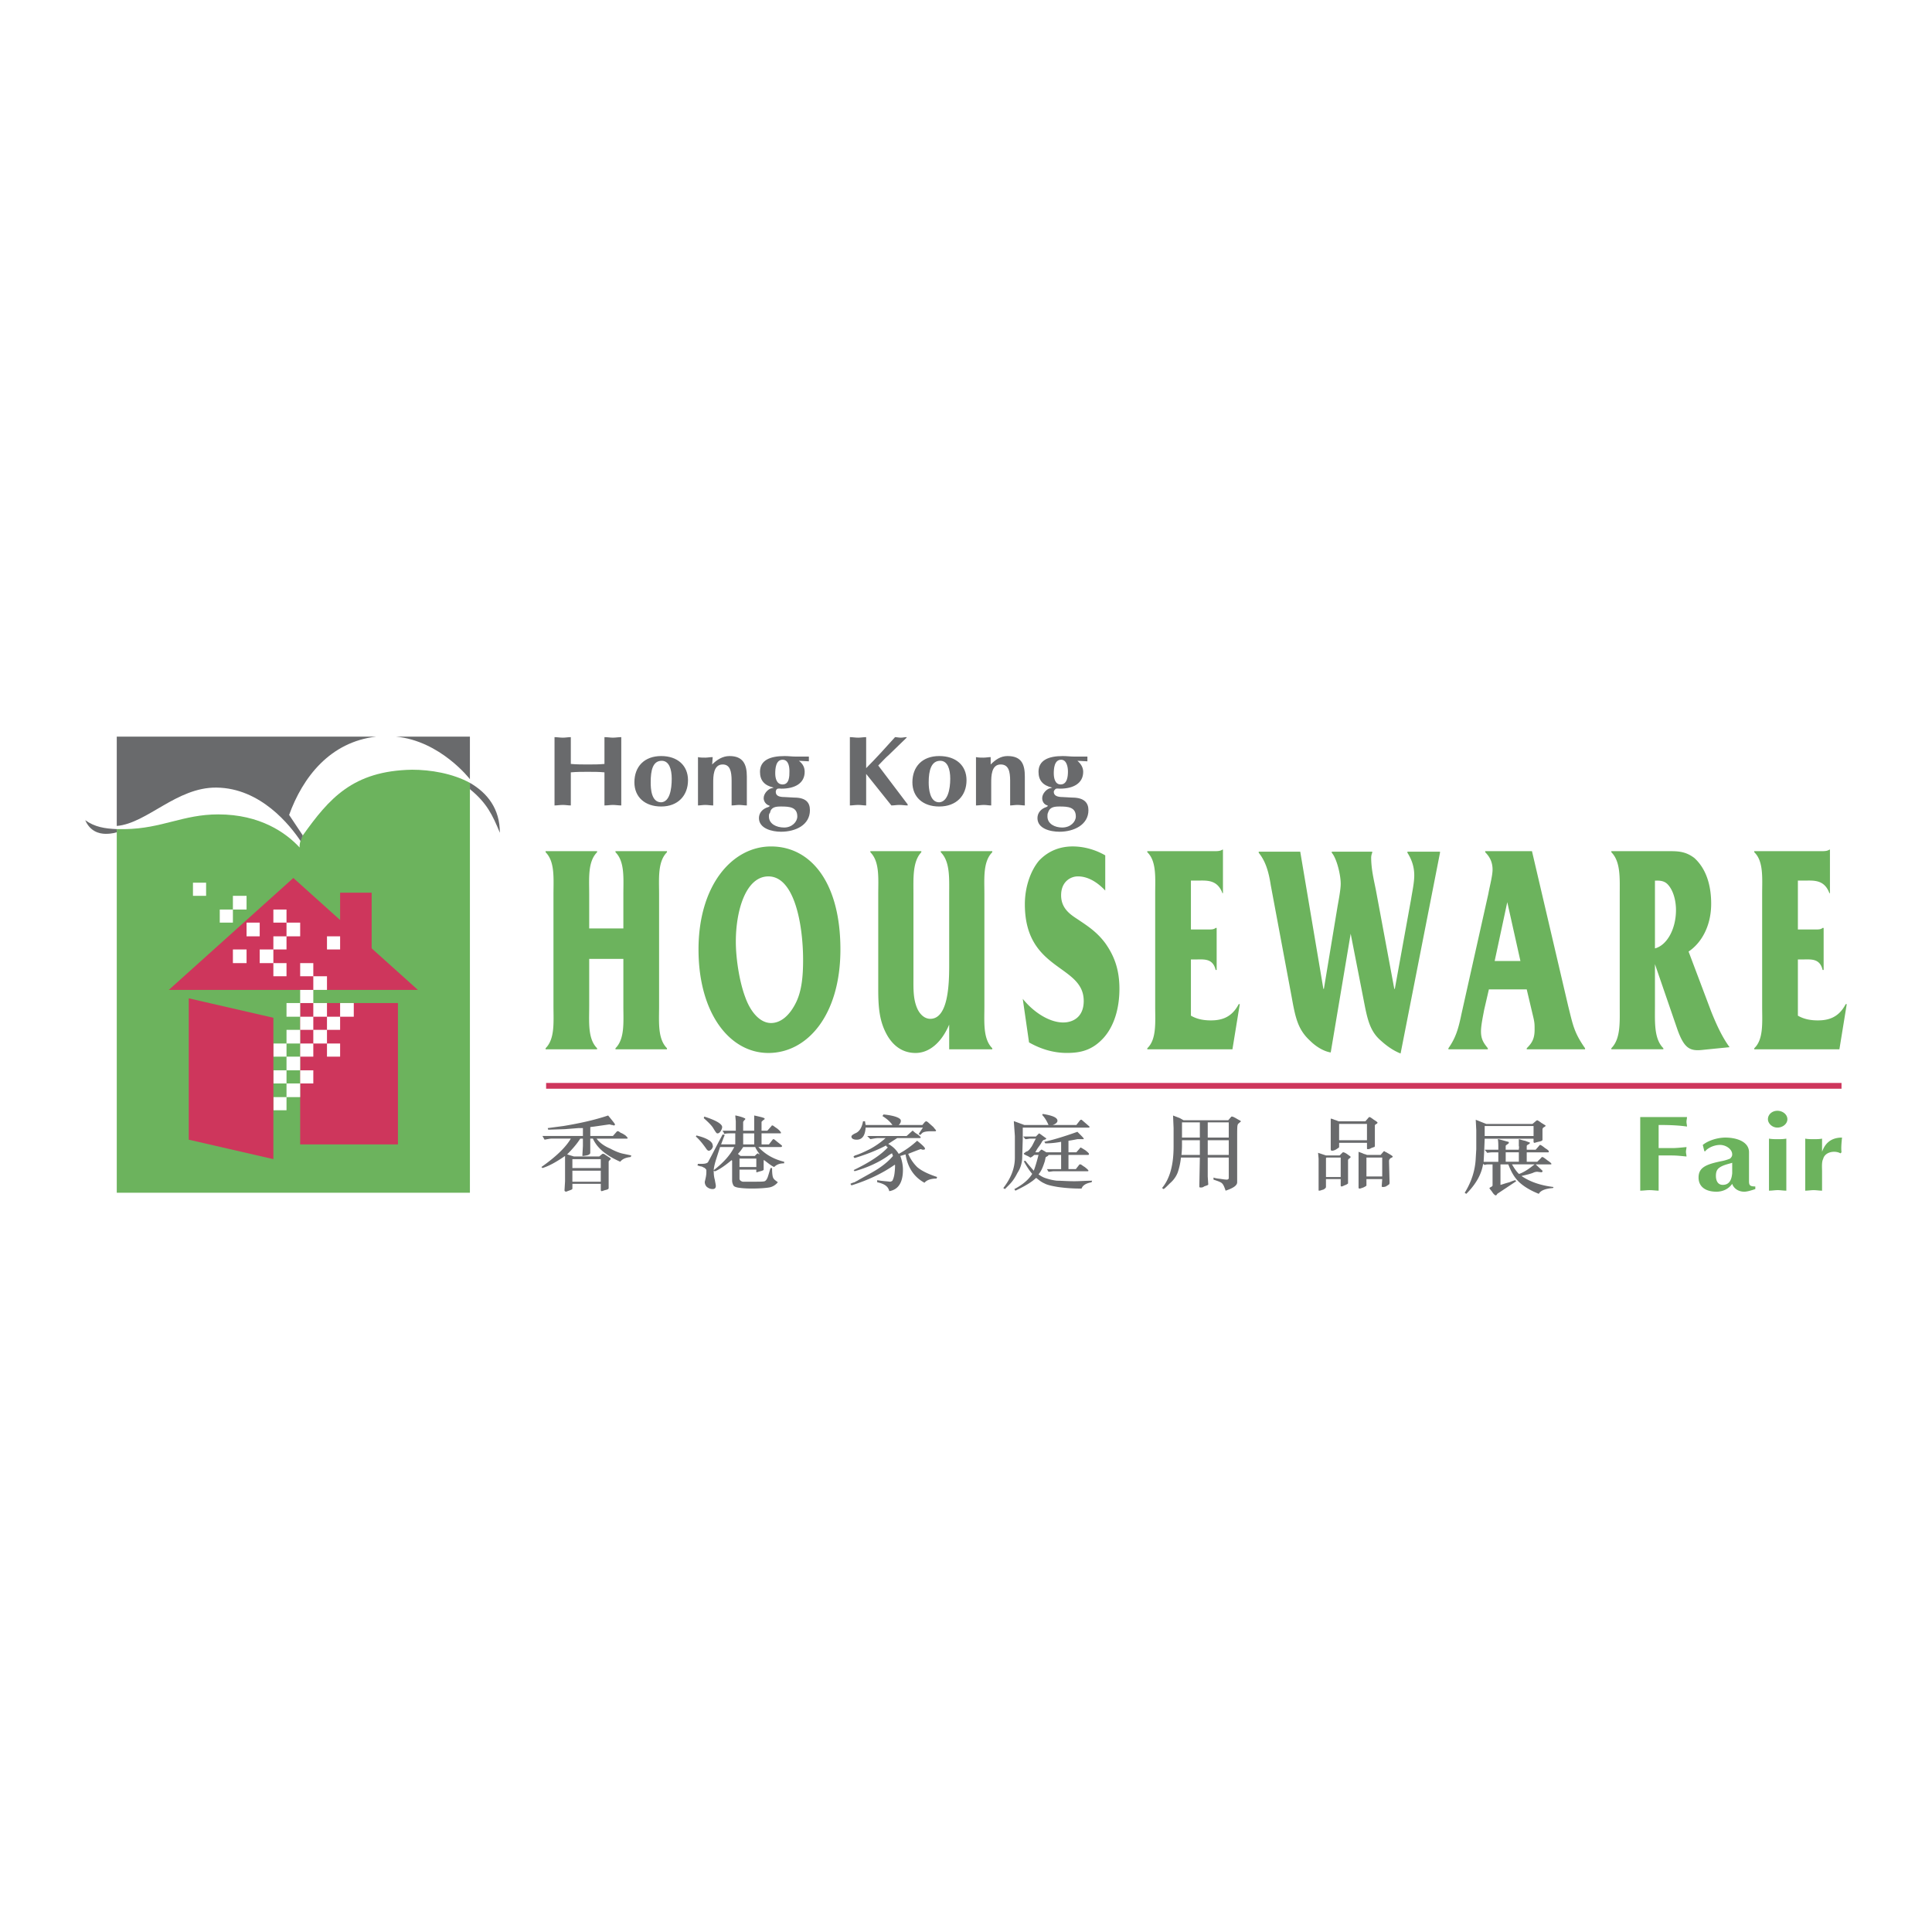 <svg xmlns="http://www.w3.org/2000/svg" width="2500" height="2500" viewBox="0 0 192.756 192.756"><g fill-rule="evenodd" clip-rule="evenodd"><path fill="#fff" d="M0 0h192.756v192.756H0V0z"/><path d="M55.325 80.36c.262 0 .524-.052.839-.052.262 0 .524.052.787.052v-3.303c.577-.052 1.153-.052 1.678-.052.577 0 1.153 0 1.678.052v3.303c.314 0 .577-.052.839-.052s.577.052.839.052v-6.816c-.262 0-.577.053-.839.053s-.524-.053-.839-.053v2.674c-.524.053-1.101.053-1.678.053-.524 0-1.101 0-1.678-.053v-2.674c-.262 0-.524.053-.787.053-.314 0-.577-.053-.839-.053v6.816zM65.968 80.465c1.678 0 2.674-1.101 2.674-2.622 0-1.468-1.048-2.412-2.674-2.412-1.678 0-2.674 1.048-2.674 2.621 0 1.469 1.049 2.413 2.674 2.413zm.053-4.561c.734 0 .997.839.997 1.783 0 1.101-.21 2.307-1.049 2.359-.996 0-1.049-1.363-1.049-1.993-.001-1.205.209-2.149 1.101-2.149zM69.638 80.36c.21 0 .472-.052.734-.052s.524.052.786.052v-2.254c0-.629 0-1.835.944-1.835.734 0 .891.682.891 1.625v2.464c.263 0 .524-.052.734-.052.262 0 .524.052.786.052v-2.884c0-1.206-.367-2.044-1.73-2.044-.682 0-1.258.367-1.73.839l.053-.734c-.262 0-.524.053-.734.053-.262 0-.524 0-.734-.053v4.823zM76.821 81.094c.105-.577.577-.629 1.101-.629.839 0 1.625.052 1.625.996 0 .524-.524 1.101-1.311 1.101-.786 0-1.521-.367-1.521-1.101.001-.157.001-.261.106-.367zm3.88-5.61H79.39c-.367 0-.734-.052-1.101-.052-1.468 0-2.464.419-2.464 1.573 0 .839.419 1.363 1.363 1.573l-.157.053c-.367.052-.839.524-.839.996 0 .314.21.629.524.734l.105.052-.158.105c-.576.158-.943.577-.943 1.101 0 1.049 1.311 1.363 2.202 1.363 1.468 0 2.884-.682 2.884-2.149 0-.734-.367-1.259-1.573-1.259l-.943-.052c-.524 0-.892-.105-.892-.524 0-.105.053-.209.105-.262.105-.104.367-.052.472-.052 1.311 0 2.307-.524 2.307-1.678 0-.419-.157-.787-.577-1.101l.997.052v-.473h-.001zm-3.355 1.679c0-.472.052-1.364.734-1.364.629 0 .682.787.682 1.154 0 .472 0 1.311-.682 1.311-.629-.001-.734-.682-.734-1.101zM84.791 80.36c.263 0 .524-.052.839-.052.263 0 .524.052.787.052v-3.146l2.517 3.146c.262 0 .524-.052.786-.052.314 0 .577.052.839.052v-.105l-2.936-3.88c.367-.367.682-.733 1.048-1.048l1.783-1.73v-.053c-.21 0-.367.053-.577.053-.209 0-.419-.053-.577-.053-.944 1.049-1.887 2.098-2.883 3.094v-3.094c-.263 0-.524.053-.787.053-.314 0-.576-.053-.839-.053v6.816zM93.704 80.465c1.73 0 2.726-1.101 2.726-2.622 0-1.468-1.048-2.412-2.726-2.412s-2.674 1.048-2.674 2.621c0 1.469 1.049 2.413 2.674 2.413zm.105-4.561c.734 0 .996.839.996 1.783 0 1.101-.262 2.307-1.101 2.359-.944 0-1.048-1.363-1.048-1.993 0-1.205.261-2.149 1.153-2.149zM97.375 80.36c.262 0 .523-.052.785-.052.264 0 .473.052.734.052v-2.254c0-.629 0-1.835.943-1.835.787 0 .945.682.945 1.625v2.464c.209 0 .471-.052.732-.052.264 0 .525.052.734.052v-2.884c0-1.206-.314-2.044-1.73-2.044-.682 0-1.205.367-1.678.839v-.734c-.209 0-.471.053-.734.053-.209 0-.471 0-.732-.053v4.823h.001zM104.557 81.094c.158-.577.629-.629 1.154-.629.838 0 1.625.052 1.625.996 0 .524-.523 1.101-1.363 1.101-.734 0-1.469-.367-1.469-1.101 0-.157 0-.261.053-.367zm3.933-5.61h-1.311c-.367 0-.734-.052-1.154-.052-1.416 0-2.412.419-2.412 1.573 0 .839.42 1.363 1.363 1.573l-.156.053c-.367.052-.84.524-.84.996 0 .314.158.629.523.734l.053.052-.156.105c-.525.158-.893.577-.893 1.101 0 1.049 1.26 1.363 2.203 1.363 1.416 0 2.883-.682 2.883-2.149 0-.734-.418-1.259-1.625-1.259l-.943-.052c-.473 0-.891-.105-.891-.524 0-.105.104-.209.156-.262.105-.104.314-.052.473-.052 1.311 0 2.307-.524 2.307-1.678 0-.419-.209-.787-.576-1.101l.996.052v-.473zm-3.355 1.679c0-.472.051-1.364.734-1.364.576 0 .68.787.68 1.154 0 .472-.051 1.311-.732 1.311-.579-.001-.682-.682-.682-1.101z" fill="#696a6c"/><path fill="#ce365c" d="M54.486 108.621h129.243v-.576H54.486v.576z"/><path d="M58.785 100.389c0 1.574-.157 3.252.787 4.195v.105h-5.138v-.105c.944-.943.786-2.621.786-4.195V89.221c0-1.573.158-3.25-.786-4.194v-.105h5.138v.105c-.944.944-.787 2.621-.787 4.194v3.408h3.408v-3.408c0-1.573.157-3.25-.786-4.194v-.105h5.138v.105c-.944.944-.787 2.621-.787 4.194v11.167c0 1.574-.157 3.252.787 4.195v.105h-5.138v-.105c.943-.943.786-2.621.786-4.195V95.67h-3.408v4.719zM73.414 93.94c0-3.093.996-6.501 3.25-6.501 2.622 0 3.461 4.875 3.461 8.336 0 1.469-.105 2.989-.682 4.194-.629 1.312-1.521 2.098-2.517 2.098-1.101 0-2.045-1.102-2.569-2.568-.577-1.522-.943-3.829-.943-5.559zm-3.723.787c0 6.344 3.093 10.328 6.973 10.328s7.184-3.773 7.184-10.328c0-6.659-2.936-10.276-6.921-10.276-3.881-.001-7.236 3.879-7.236 10.276zM94.7 102.225c-.734 1.73-1.94 2.83-3.356 2.83-1.048 0-2.044-.471-2.778-1.678-.839-1.414-.944-2.883-.944-4.719v-9.437c0-1.573.157-3.25-.787-4.194v-.105h5.086v.105c-.891.944-.786 2.621-.786 4.194V97.4c0 1.207-.053 2.307.419 3.303.314.629.787.945 1.258.945 1.73 0 1.888-3.199 1.888-5.244v-7.183c0-1.573.105-3.25-.839-4.194v-.105H99v.105c-.943.944-.787 2.621-.787 4.194v11.167c0 1.574-.156 3.252.787 4.195v.105h-4.3v-2.463zM102.041 99.654c1.1 1.363 2.674 2.359 4.037 2.359.891 0 2.045-.471 2.045-2.148 0-3.67-5.873-2.938-5.873-9.648 0-1.73.578-3.355 1.416-4.352.996-1.049 2.203-1.416 3.355-1.416 1.102 0 2.254.314 3.25.891v3.513c-.785-.839-1.729-1.416-2.727-1.416-.732 0-1.676.524-1.676 1.887 0 1.468 1.152 2.045 1.834 2.517.943.629 1.783 1.206 2.568 2.254.893 1.258 1.416 2.622 1.416 4.561 0 1.941-.523 3.67-1.52 4.824-1.154 1.311-2.359 1.572-3.723 1.572-1.311 0-2.57-.365-3.775-1.049l-.627-4.349zM118.818 101.332c.629.367 1.311.473 1.992.473 1.102 0 2.098-.314 2.779-1.625h.105l-.734 4.51h-8.494v-.105c.943-.891.787-2.621.787-4.143V89.168c0-1.521.156-3.25-.787-4.142v-.105h6.711c.262 0 .576 0 .787-.157h.051v4.352h-.051c-.525-1.416-1.625-1.258-2.57-1.258h-.576v4.876h1.783c.262 0 .523 0 .682-.157h.104v4.195h-.104c-.264-1.154-1.154-1.049-1.836-1.049h-.629v5.609zM132.766 105.004c-.682-.105-1.469-.578-2.045-1.154-1.207-1.102-1.469-2.254-1.836-4.299l-2.098-11.221c-.209-1.363-.523-2.412-1.205-3.251v-.105h4.143l2.307 13.684h.053l1.363-8.231c.104-.577.314-1.678.314-2.255 0-.943-.42-2.569-.893-3.093v-.105h4.037v.105a1.283 1.283 0 0 0-.104.472c0 1.153.262 2.202.471 3.251l1.836 9.856h.053l1.625-8.965c.105-.682.314-1.625.314-2.359 0-.944-.314-1.678-.682-2.255v-.105h3.25v.105l-3.932 20.028c-.682-.262-1.363-.734-1.939-1.258-.996-.84-1.311-1.887-1.625-3.461l-1.416-7.235-1.991 11.851zM151.693 95.88h-2.57l1.258-5.872 1.312 5.872zm.629 2.831l.682 2.885c.104.471.104.629.104 1.152 0 .945-.314 1.363-.785 1.836v.105h5.82v-.105c-1.102-1.574-1.207-2.307-1.68-4.195l-3.617-15.467h-4.666v.105c.367.367.734.892.734 1.73 0 .629-.314 1.782-.42 2.411l-2.674 11.955c-.314 1.521-.576 2.412-1.311 3.461v.105h3.932v-.105c-.367-.473-.682-.84-.682-1.678 0-.629.211-1.574.314-2.15l.473-2.045h3.776zM165.324 87.858c.367 0 .787.053 1.102.42.523.577.787 1.573.787 2.517 0 1.887-.893 3.513-2.098 3.827v-6.764h.209zm-.209 8.337l2.254 6.553c.682 1.889 1.258 2.15 2.57 1.992l2.621-.262c-.734-.996-1.311-2.254-1.836-3.564l-2.254-5.978c1.258-.839 2.254-2.517 2.254-4.771 0-1.993-.576-3.565-1.678-4.562-.891-.682-1.678-.682-2.568-.682h-5.715v.105c.943.944.838 2.621.838 4.194v11.167c0 1.574.105 3.252-.838 4.195v.105h5.189v-.105c-.943-.943-.838-2.621-.838-4.195v-4.192h.001zM179.375 101.332c.631.367 1.312.473 1.994.473 1.1 0 2.096-.314 2.777-1.625h.105l-.734 4.51h-8.494v-.105c.945-.891.787-2.621.787-4.143V89.168c0-1.521.158-3.25-.787-4.142v-.105h6.713c.262 0 .576 0 .785-.157h.053v4.352h-.053c-.523-1.416-1.625-1.258-2.568-1.258h-.578v4.876h1.783c.262 0 .525 0 .682-.157h.105v4.195h-.105c-.262-1.154-1.152-1.049-1.834-1.049h-.631v5.609z" fill="#6cb35d"/><path d="M60.253 115.123l.629.418c.053.053.053.053.053.105l-.105.105c-.052.053-.104.104-.104.156v2.621c0 .105-.105.158-.367.211l-.314.105c-.052 0-.104-.053-.104-.105v-.629h-2.832v.471c0 .053-.052.105-.209.158l-.42.156c-.052 0-.052 0-.104-.051-.053 0-.053-.053-.053-.105l.053-.891v-2.518c-.839.576-1.573.996-2.255 1.205l-.104-.104c1.416-.996 2.412-1.941 2.936-2.832h-1.94c-.157 0-.367.053-.682.105l-.21-.367h4.037v-.787h-.472l-1.311.105-1.678.053-.052-.158 1.573-.209c1.573-.262 3.041-.576 4.457-1.049.472.576.682.838.682.891s-.052.105-.104.105c-.053 0-.105-.053-.262-.053-.105-.053-.21-.053-.21-.053l-1.468.211-.419.053v.891h2.254l.419-.473h.105c.052 0 .105.053.262.158.157.053.314.156.472.262.157.158.21.209.21.262s0 .053-.105.053h-2.989c.262.367.734.734 1.363.996.577.314 1.049.473 1.363.525l.734.156-.053.158c-.524.053-.839.209-1.049.471-1.415-.629-2.307-1.363-2.727-2.307h-.263v1.416c0 .105-.105.209-.367.262l-.314.053c-.105 0-.105 0-.105-.053l.052-.943v-.734h-.262c-.367.576-.839 1.102-1.311 1.572l.682.211h2.517l.315-.262h.052c.052 0 .104.003.104.003zm-3.146 1.414h2.832v-.891h-2.832v.891zm0 1.363h2.832v-1.1h-2.832v1.1zM75.982 114.178h.734l.367-.471c.052-.053.052-.053.104-.053.053 0 .158.105.42.314s.419.314.419.367-.052.105-.105.105h-2.255c.63.682 1.468 1.205 2.569 1.467v.158c-.419 0-.734.104-.996.367-.262-.105-.577-.367-.996-.682-.053 0-.053 0-.053.053v.89c0 .053-.104.105-.314.158-.21.051-.314.104-.367.104-.052 0-.052 0-.052-.053v-.209H73.78v.943c.052.158.157.211.314.262h1.048c.63 0 1.049 0 1.154-.051.104-.053.157-.105.262-.316.052-.104.157-.471.314-.996h.157c0 .578.053.945.157 1.049.053.105.21.211.42.367-.21.262-.524.473-.892.525-.314.051-.891.104-1.73.104-.682 0-1.154-.053-1.416-.104-.21-.053-.367-.105-.42-.264a.99.99 0 0 1-.104-.418v-1.992l-.053-.053c-.629.523-1.153.891-1.625 1.102h-.105c0-.053 0-.053-.052-.053 0 .209 0 .523.104.891.053.314.105.523.105.629 0 .209-.105.314-.314.314-.21 0-.367-.053-.577-.209a.675.675 0 0 1-.21-.525c.105-.418.157-.682.157-.943v-.209c0-.053-.052-.105-.157-.211l-.314-.156c-.105 0-.262-.053-.419-.105l.052-.156h.367c.314 0 .524-.053.629-.158l.367-.682.682-1.311.419-.787.209.053c-.157.367-.262.682-.367.943h1.416v-1.1h-.524c-.104 0-.314 0-.577.051 0 0-.052-.051-.052-.156-.053-.053-.105-.105-.105-.158h1.311v-.943l-.053-.576h.053c.472.105.786.209.839.262.104 0 .104.053.104.105 0 0 0 .053-.104.105-.053.104-.105.156-.105.156v.891h1.101v-1.52c.262.053.472.105.682.156.209.053.314.105.314.105l.053.053c0 .053-.053.105-.158.158l-.157.156v.891h.577l.419-.471c0-.053.052-.053.105-.053.052 0 .157.105.472.314.263.209.367.367.367.42 0 0 0 .053-.052.053H75.98v1.103h.002zm-1.835 0h1.101v-1.1h-1.101v1.1zm1.573.996l.053-.051c-.21-.264-.367-.525-.42-.682h-1.206c-.105.156-.262.418-.524.682l.262.209h1.416l.209-.209c.053 0 .053-.053.105-.053s.052.053.105.104zm-4.509 1.574c.943-.734 1.625-1.469 2.045-2.307H71.84l-.419 1.311c-.157.523-.21.838-.21.996zm2.569-.314h1.678v-.84H73.78v.84zm-3.565-4.877l.052-.156c1.153.367 1.783.732 1.783 1.049 0 .104-.053.262-.157.418-.105.158-.21.211-.315.211 0 0-.052 0-.105-.053-.052-.053-.157-.211-.314-.473s-.472-.576-.944-.996zm-.734 1.73c1.101.262 1.625.629 1.625.996.052.105 0 .209-.105.367-.105.105-.21.158-.262.158-.053 0-.105 0-.21-.105-.367-.525-.734-.996-1.102-1.311l.054-.105zM92.026 112.238l.262-.314c.052 0 .052-.053.104-.053.053 0 .158.053.263.158l.472.42c.157.209.262.314.262.314 0 .051 0 .104-.104.104h-.42c-.419 0-.681.053-.838.158l-.21.209c-.052 0-.052-.053-.105-.053 0 0 0-.053-.052-.053l.209-.314.21-.314h-5.715c-.053.84-.367 1.207-.892 1.207-.314 0-.524-.105-.524-.314 0-.105.157-.211.367-.314.419-.158.682-.578.787-1.207h.209c0 .158.053.314.053.367h2.674c-.262-.367-.577-.629-.996-.891l.105-.158c.577.053 1.048.158 1.311.262.262.105.419.211.419.367 0 .158-.053.264-.209.42h2.358v-.001zm-2.516 1.311l-.892.576c.472.264.787.578 1.049.998a9.043 9.043 0 0 0 1.835-1.311c.524.418.787.68.787.785 0 .053-.053.105-.105.105h-.157c-.052 0-.105-.053-.158-.053-.052 0-.472.158-1.258.473.209.471.472.891.891 1.311.419.367 1.049.682 1.993.996l-.053.156c-.577 0-.996.158-1.206.42-1.048-.576-1.678-1.52-1.888-2.832l-.524.158c.158.42.263.891.263 1.363 0 1.311-.472 1.992-1.363 2.15-.105-.473-.472-.734-1.206-.893v-.209c.524.105.944.105 1.258.156.105 0 .21-.051.262-.104.053-.105.157-.314.21-.734.052-.42.052-.682.052-.84h-.052c-1.206.84-2.622 1.521-4.299 2.045l-.105-.156a1.78 1.78 0 0 1 .419-.158c.157-.104.314-.156.367-.209l1.311-.734c.944-.523 1.678-1.102 2.15-1.678 0 0 0-.053-.053-.105 0-.053 0-.104-.052-.156a3.53 3.53 0 0 0-.472.314c-.839.576-1.939 1.102-3.25 1.469l-.052-.053c0-.053-.053-.053-.053-.053 1.625-.787 2.727-1.521 3.408-2.256 0-.051-.053-.051-.105-.104s-.052-.053-.052-.105c-.892.473-1.94.891-3.146 1.258-.052-.051-.105-.104-.105-.156 0 0 .053-.053.157-.105.367-.105.839-.314 1.468-.629a8.388 8.388 0 0 0 1.573-1.102h-.787c-.157 0-.42.053-.734.105l-.314-.314h3.933l.524-.473.052-.053c.052 0 .105.053.105.053.052.053.157.158.419.314.21.158.314.264.314.314 0 0-.052.053-.104.053H89.51v.003zM100.678 118.215l-.42.42-.158-.105c.734-.943 1.154-1.939 1.154-3.039v-2.15l-.105-1.469h.053l.996.367h2.412c-.156-.367-.367-.734-.629-.996l.053-.105c.996.158 1.469.367 1.469.682 0 .158-.158.314-.473.42h2.359l.367-.471c.053-.053.105-.053.156-.053l.787.682c0 .053 0 .104-.053.104h-6.605v1.102l-.053 1.836c0 .523-.158 1.1-.473 1.572-.261.521-.523.888-.837 1.203zm6.658-1.572l.367-.473h.105c.052 0 .156.105.418.264.264.209.367.314.367.367s-.051.053-.104.053h-3.305c-.209 0-.365.051-.576.051l-.156-.262h1.416v-1.416h-1.26c0 .053-.053.105-.262.211-.053.104-.053.209-.105.418-.156.473-.314.945-.629 1.311.158.105.367.264.682.367.314.105.682.211 1.154.264.42 0 1.049.053 1.73.053.576 0 1.152-.053 1.781-.053l-.053.156c-.576.105-.891.314-.996.629a15.93 15.93 0 0 1-2.359-.156c-.629-.105-1.1-.211-1.363-.367-.262-.105-.523-.314-.785-.525h-.053c-.367.367-1.049.787-2.045 1.26l-.105-.158c.893-.471 1.469-.996 1.783-1.52-.314-.367-.576-.787-.84-1.26l.158-.051c.158.209.42.523.838.996.158-.42.316-.945.473-1.574h-.42l-.262.211s-.053 0-.104.053c-.053 0-.158-.105-.42-.211l-.211-.105s-.053-.051-.053-.104c0 0 .105-.053.211-.158.156-.053.262-.104.262-.156.053 0 .158-.158.314-.367.158-.264.262-.525.42-.787h-.576c-.105 0-.264.053-.473.053l-.209-.262h1.258l.262-.264.053-.051c.053 0 .053.051.105.051l.576.42h.053c0 .053-.053.105-.158.158-.104 0-.156.053-.209.105 0 0-.053.051-.105.156s-.156.262-.314.473a3.381 3.381 0 0 0-.314.523h.314l.262-.262h.053c.053 0 .105.053.211.105.104.051.156.104.262.156h1.469v-1.049a8.004 8.004 0 0 1-1.574.158l-.105-.158c.734-.156 1.836-.471 3.305-.996.418.42.629.629.629.682s0 .053-.053.053h-.576c-.264.053-.525.105-.893.158v1.152h.787l.367-.42c0-.053.053-.053.053-.053.053 0 .209.105.471.264.264.209.367.314.367.367 0 .051 0 .104-.104.104h-1.941v1.416h.734zM120.496 115.49v1.887l.053.787c0 .051-.053.051-.105.104-.053 0-.156.053-.314.105-.105.105-.262.105-.367.105-.053 0-.053 0-.104-.053v-.158l.051-2.777h-1.887a6.742 6.742 0 0 1-.314 1.467c-.158.42-.42.787-.787 1.102-.314.314-.523.523-.629.576l-.156-.105c.785-.943 1.152-2.307 1.152-4.141v-1.836l-.053-1.258.682.262.367.211h4.457l.314-.367h.105s.156.051.42.209c.262.158.418.209.418.262s-.053.053-.156.158c-.053.053-.158.104-.158.209-.053.053-.053.525-.053 1.311v4.404c0 .314-.367.576-1.152.84-.105-.314-.211-.578-.314-.682-.105-.158-.42-.262-.893-.42v-.209c.264.104.525.104.84.156s.471.053.471.053c.053 0 .105 0 .158-.053l.053-.053v-2.096h-2.099zm-2.568-1.994h1.781v-1.52h-1.781v1.52zm2.568 0h2.098v-1.52h-2.098v1.52zm0 1.731h2.098v-1.467h-2.098v1.467zm-.787-1.467h-1.781v.471c0 .158 0 .473-.053.996h1.834v-1.467zM133.551 111.871h2.674l.316-.367c.051-.053.051-.053.104-.053s.211.105.42.264c.262.156.367.262.367.262 0 .053 0 .105-.105.156-.105.053-.156.105-.156.158v1.992c0 .052 0 .105-.053.158-.053 0-.158.051-.314.104-.158.105-.262.105-.314.105s-.105 0-.105-.053v-.576h-2.779v.42c0 .051-.104.104-.262.209s-.314.158-.473.158c-.051 0-.104-.053-.104-.158v-3.041c.156 0 .314.105.523.158l.261.104zm.053 1.889h2.779v-1.627h-2.779v1.627zm4.3 3.879h-1.574v.629c0 .053-.105.105-.314.211l-.314.104c-.105 0-.158 0-.158-.104v-3.567c.105.053.316.105.525.211.209.051.314.104.314.104h1.363l.314-.367h.053c.053 0 .053 0 .053.053h.051c.473.262.734.42.734.473s-.051.105-.209.156c-.105.105-.158.158-.158.314l.053 2.098c0 .105 0 .158-.053.211-.051.051-.156.104-.314.209-.156.053-.262.053-.262.053-.104 0-.104 0-.156-.053l.052-.735zm-1.574-.262h1.574v-1.887h-1.574v1.887zm-4.037-2.098h1.363l.262-.262c.053-.053.053-.053.105-.053s.209.053.42.209c.209.158.314.211.314.264 0 0-.053.104-.158.156-.053.053-.104.105-.104.158v2.254c0 .053 0 .105-.053.105-.053.053-.158.104-.314.156-.105.053-.211.105-.264.105-.104 0-.104-.053-.104-.105v-.629h-1.469v.787c0 .053-.053.156-.262.262-.209.053-.314.105-.367.105-.105 0-.105 0-.105-.053v-3.146l-.053-.576.789.263zm1.469 2.151v-1.939h-1.416l-.053.051v1.889h1.469v-.001zM148.127 112.344h4.877v.996h-4.877v-.996zm.787 5.924c0 .053-.053.105-.158.158-.104.053-.156.104-.156.104 0 .053.104.158.262.367.158.264.314.367.367.367s.105-.053.156-.156l.473-.314 1.416-.943-.105-.105s-.209.053-.576.209c-.42.105-.682.211-.891.262v-2.045h.785c.314.84.682 1.416 1.154 1.836.471.42 1.102.787 1.887 1.102.158-.314.629-.525 1.416-.578l.053-.104c-1.311-.158-2.359-.525-3.199-1.102.473-.105.893-.209 1.154-.314a.98.98 0 0 1 .42-.105l.418.053.105-.053v-.051-.053l-.682-.631h1.521c.051 0 .051-.051.051-.051 0-.053-.104-.158-.418-.367-.262-.211-.42-.314-.473-.314s-.105 0-.105.053l-.418.418h-1.049v-.943h2.148c.053 0 .053-.053.053-.105 0-.051-.105-.156-.367-.314-.262-.209-.418-.314-.471-.314s-.105 0-.105.053l-.367.42h-.891v-.367c0-.053.053-.105.156-.158.105-.053.158-.104.158-.156 0 0 0-.053-.053-.053 0 0-.158-.053-.42-.156-.314-.053-.523-.158-.629-.158v.682c.053.105 0 .209 0 .367h-1.311v-.367c0-.053.053-.105.156-.158.105-.104.158-.104.158-.156s0-.105-.053-.105l-.943-.262h-.105c.053.209.053.576.053 1.049h-1.363l.262.314c.264-.053.473-.053.525-.053h.576v.943h-1.467l.051-.943.053-1.311v-.053h4.877v.314c0 .053.053.105.104.105 0 0 .158-.053.367-.105.264-.053.42-.104.42-.209v-1.049c0-.053.053-.158.158-.209.104-.053.156-.105.156-.158 0 0-.156-.105-.42-.262-.209-.158-.367-.262-.418-.262-.053 0-.105.051-.105.051l-.367.314h-4.613l-1.049-.418.053 1.049v1.887l-.053.891c-.053 1.207-.42 2.359-1.102 3.461l.158.105c.943-.943 1.52-1.941 1.678-2.988l.156.104c.158-.053.262-.053.367-.053h.42v2.093h.001zm1.311-3.303h1.311v.943h-1.311v-.943zm1.31 2.15c-.262-.262-.471-.578-.682-.945h2.254c-.471.367-.943.734-1.52.945h-.052z" fill="#696a6c"/><path d="M165.482 118.793c-.262 0-.578-.053-.893-.053s-.629.053-.943.053v-7.342h4.666c0 .158-.051.316-.051.473 0 .158.051.314.051.473-.734-.105-1.52-.158-2.83-.158v2.307h1.311c.473 0 .943-.053 1.469-.104 0 .156-.053.314-.053.471 0 .158.053.314.053.473-.525-.053-.996-.105-1.469-.105h-1.311v3.512zM172.822 117.062c-.053.523-.209 1.152-.943 1.152-.525 0-.682-.471-.682-.891 0-.314.053-.629.367-.838.367-.264.943-.367 1.258-.473v1.05zm1.678-2.097c0-1.102-1.311-1.469-2.359-1.469-.734 0-1.678.264-2.254.734l.156.629h.105c.053-.156.682-.629 1.469-.629.576 0 1.205.42 1.205.943 0 .158-.053.264-.209.42a4.372 4.372 0 0 1-.893.262c-1.52.314-2.254.631-2.254 1.627 0 .943.734 1.414 1.783 1.414.629 0 1.205-.262 1.572-.785.158.471.629.785 1.205.785.314 0 .787-.156 1.102-.262v-.262c-.523 0-.629-.105-.629-.523v-2.884h.001zM176.492 113.602c.314.053.576.053.891.053.264 0 .525 0 .84-.053v5.191c-.314 0-.576-.053-.84-.053-.314 0-.576.053-.891.053v-5.191zm.84-2.78c.523 0 .996.367.996.84 0 .471-.473.838-.996.838-.525 0-.945-.418-.945-.838 0-.473.42-.84.945-.84zM180.109 113.602c.264.053.578.053.84.053s.576 0 .838-.053v1.311c.264-.734.787-1.416 1.992-1.416-.051.525-.104.996-.051 1.469l-.105.105c-.158-.105-.42-.158-.629-.158-.525 0-.996.262-1.102.734-.156.262-.105.891-.105 1.207v1.939c-.262 0-.576-.053-.838-.053s-.576.053-.84.053v-5.191z" fill="#6cb35d"/><path fill="#fff" d="M11.65 119.002h35.233v-45.51H11.65v45.51z"/><path d="M11.65 119.002V82.72h.839c3.67-.053 5.768-1.468 9.28-1.468 4.194 0 6.764 1.835 8.126 3.303-.052-.577.315-1.206.315-1.206 2.621-3.67 4.981-6.449 10.905-6.554 1.835 0 4.037.367 5.768 1.311v40.896H11.65z" fill="#6cb35d"/><path d="M46.883 73.492v4.247s-2.936-3.827-7.393-4.247h7.393zM30 83.926c-1.048-1.573-3.984-5.295-8.389-5.348-3.985-.052-6.921 3.565-9.962 3.828v-8.914H37.55c-4.614.524-7.34 4.037-8.704 7.812l1.363 2.045c.001 0-.104.262-.209.577zM11.65 83.035s-.419.157-1.101.157-1.573-.262-2.045-1.363c.944.682 1.94.839 3.146.892v.314zM46.883 78.106c1.73.996 2.989 2.569 2.989 4.981-.734-1.783-1.311-2.989-2.989-4.352v-.629z" fill="#696a6c"/><path fill="#ce365c" d="M41.693 98.764H16.84l12.427-11.168 12.426 11.168z"/><path fill="#ce365c" d="M33.933 89.064h3.146v6.554h-3.146v-6.554zM29.948 100.074h9.753v14.104h-9.753v-14.104z"/><path fill="#fff" d="M19.252 88.068h1.311v1.31h-1.311v-1.31zM23.237 89.378H24.6v1.364h-1.363v-1.364zM21.926 90.742h1.311v1.31h-1.311v-1.31zM27.274 90.742h1.311v1.31h-1.311v-1.31zM24.6 92.052h1.311v1.364H24.6v-1.364zM28.585 92.052h1.363v1.364h-1.363v-1.364zM27.274 93.416h1.311v1.311h-1.311v-1.311zM32.623 93.416h1.31v1.311h-1.31v-1.311zM23.237 94.727H24.6v1.363h-1.363v-1.363zM25.911 94.727h1.363v1.363h-1.363v-1.363zM27.274 96.09h1.311v1.31h-1.311v-1.31zM29.948 96.09h1.311v1.31h-1.311v-1.31zM31.259 97.4h1.364v1.364h-1.364V97.4z"/><path fill="#fff" d="M29.948 98.764h1.311v1.31h-1.311v-1.31zM31.259 100.074h1.364v1.364h-1.364v-1.364zM28.585 100.074h1.363v1.364h-1.363v-1.364zM29.948 101.438h1.311v1.31h-1.311v-1.31zM32.623 101.438h1.31v1.31h-1.31v-1.31zM28.585 102.748h1.363v1.363h-1.363v-1.363zM31.259 102.748h1.364v1.363h-1.364v-1.363zM27.274 104.111h1.311v1.311h-1.311v-1.311z"/><path fill="#fff" d="M29.948 104.111h1.311v1.311h-1.311v-1.311zM32.623 104.111h1.31v1.311h-1.31v-1.311zM28.585 105.422h1.363v1.363h-1.363v-1.363zM27.274 106.785h1.311v1.311h-1.311v-1.311zM29.948 106.785h1.311v1.311h-1.311v-1.311zM28.585 108.096h1.363v1.363h-1.363v-1.363zM27.274 109.459h1.311v1.312h-1.311v-1.312zM33.933 100.074h1.363v1.364h-1.363v-1.364z"/><path fill="#ce365c" d="M27.274 101.543l-8.441-1.939v14.103l8.441 1.939v-14.103z"/></g></svg>